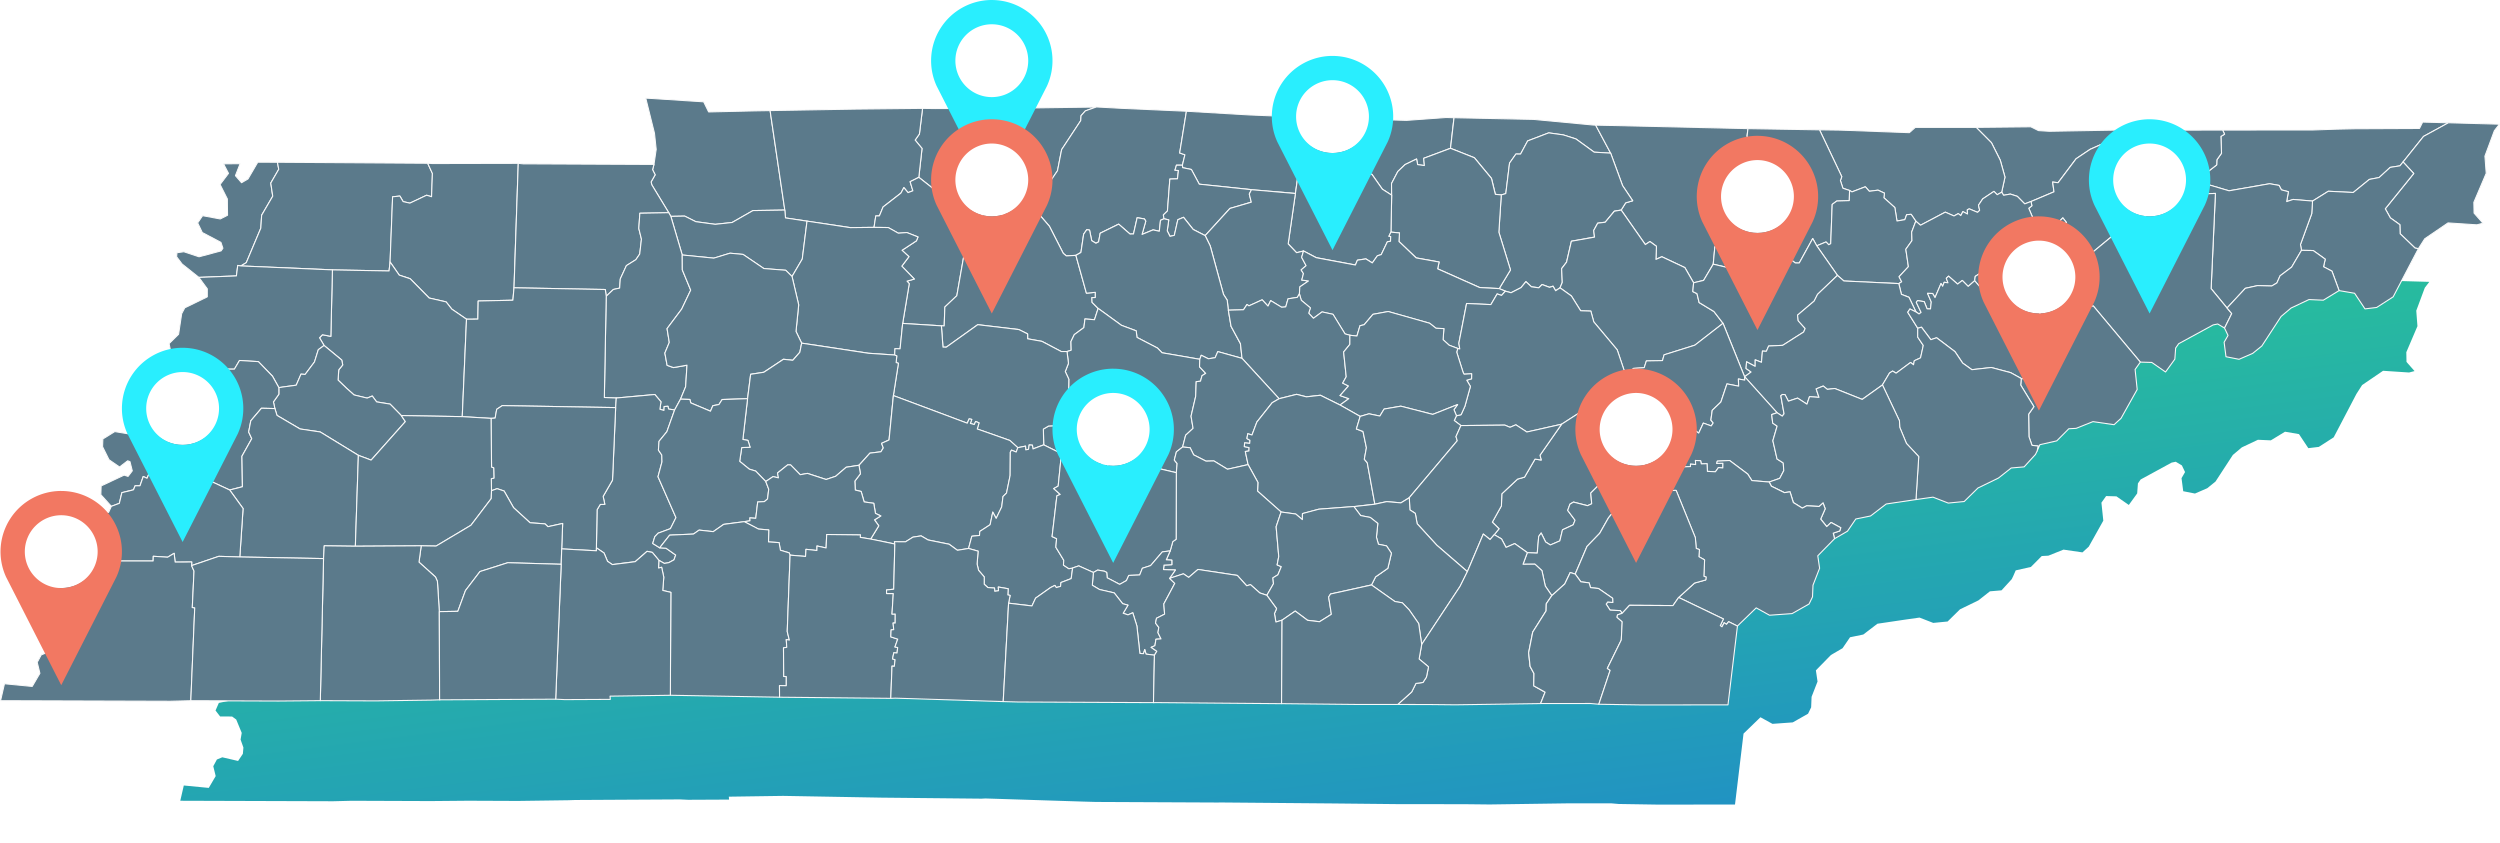 <svg xmlns="http://www.w3.org/2000/svg" xmlns:xlink="http://www.w3.org/1999/xlink" width="581.327" height="196.09" viewBox="0 0 581.327 196.09"><defs><linearGradient id="a" x1="0.2" x2="0.719" y2="1" gradientUnits="objectBoundingBox"><stop offset="0" stop-color="#2bd28a"/><stop offset="1" stop-color="#2192c3"/></linearGradient><filter id="b" x="32.913" y="51.079" width="540.98" height="145.011" filterUnits="userSpaceOnUse"><feOffset dy="3" input="SourceAlpha"/><feGaussianBlur stdDeviation="3" result="c"/><feFlood flood-color="#45ed9e"/><feComposite operator="in" in2="c"/><feComposite in="SourceGraphic"/></filter></defs><g transform="translate(-851.875 -4917.296)"><g transform="translate(-711.056 53.527)"><g transform="matrix(1, 0, 0, 1, 1562.93, 4863.77)" filter="url(#b)"><path d="M733.1,354.52l-10.675-.3-5.4-.153-.666,1.339-13.591.061-3.776.082-4.847.172-18.976.019-14.444.038-8.272-.019-13.552.243-2.264-.14-1.61-.8-11.433.123-12.751.011-1.235,1.1-14.5-.534-4.3-.06-14.973-.255-.139,0-31.736-.726-.555-.028-12.535-1.179-16.562-.352-1.668-.037-8.3.6-21.038-.644-11.794-.488-13.2-.773-13.081-.58-5.756-.314-15.706.225-17.989.1-2.691-.038-14.137.154-17.772.308-3.2.055-9.671.225-1.038-2.118-12.126-.779,1.828,7.357.363,3.375-.464,3.154-27.394-.124-1.007-.1-18.013.038-.945-.065-.243,0-31.2-.209-4.117-.005-2.044,3.5-1.349.789-1.279-1.477.977-2.505-3.468.033,1.038,1.992-1.763,2.335,1.522,3.019.041,3.413-1.525.772-3.695-.683-1.034,1.51.969,2.021,3.9,2.053.415,1.233-.379.548-4.62,1.237-3.174-1.057-1.448.208-.067.856,1.14,1.5,3.519,2.8,1.759,2.393,0,1.676-4.712,2.3-.652,1.232-.645,4.306-1.989,1.951.521,2.525,2.958,2.144,1.136,1.806-.238,1.467-.925.649-3.024-1.938-1.408-.27-1.507,1.368-.2.955.517.953,3.4,2.207.037,1.091-2.122,1.538-1.442-.78-1.848.891-.575,2.352-1.64,1.2-1.984.756-3.016-.5L231.54,420.4l-.061,1.634,1.348,2.716,2.2,1.521,1.706-1.3.48.168.486,1.936-.885,1.16-.822-.269-4.811,2.264-.06,1.835,2.2,2.435-.575,1.259-.989.175-.89-.4-1.651-2.2-2.627.693-.475.716-.055,2.275,2.554,5.009-2.854,2.119-.817.276-.825-.978-.055-3.426-.446-.438-1.193.347-2.135,2.321-2.139,1.405.294,2.948,1.671.09.466-1.834,1.222-.754,1.637-.044.585.878-.7,1.869-1.118,1.16.418,1.522-.462,2.307-3.061.63-.771,1.766,1.065,1.38,2.791.016.957.7,1.278,3.106-.263,1.558.657,1.856-.127,1.455-1.111,1.663-3.675-.855-1.254.515-.839,1.561.56,2.294-1.609,2.747-5.808-.562-.818,3.551,35.548.114,4.274-.11,18.384.069,8.718-.08,11.6.048,11.7-.164,1.662-.055,24.29-.138,1.9.09,9.533-.046-.059-.676,12.625-.185,22.861.408,23.272.238.917-.046,22.614.722,3.085.087,28.365.134.577-.014,26.226.229,15.751.165,8.557,0,6.493.011,5.574.062,17.825-.258.3,0,10.12-.011,1.77.154,9.214.148,17.824-.024,1.983-16.488,3.934-3.806,2.793,1.537,4.719-.34,3.558-2.015.72-1.488.1-2.445,1.384-3.551-.383-2.6,3.5-3.575,2.7-1.572,1.74-2.551,3.084-.634,3.283-2.51,6.226-.926,3.567-.507,3.193,1.24,3.339-.328,2.872-2.824,4.3-2.093,2.663-2.1,2.7-.23,2.375-2.6.352-.727.571-1.313,3.536-.8,2.519-2.536,1.54-.084,3.519-1.409,4.409.644,1.465-1.34,3.38-6.036-.438-4.183,1.093-1.541,2.4.07,2.877,2,1.947-2.685.172-2.327.627-.906,7.212-3.929.958-.2,1.429.855.736,1.547-.82,1.423.393,3.028,2.73.541,2.853-1.236,1.918-1.553,4.036-6.185,2.089-1.762,3.743-1.768,3,.134,3.3-2.009,3.245.557,2.174,3.269,2.437-.293,3.464-2.229,5.278-10.081,1.327-2.072,4.87-3.318,6.049.4,1.271-.331-1.869-2.127-.042-2.263,2.587-6.054-.273-3.6,1.982-5.329Z" transform="translate(-168.21 -291.98)" fill-rule="evenodd" fill="url(#a)"/></g><g transform="translate(1563.056 4886.574)"><path d="M289.435,249.031l.516-3.5-.4-3.75-2.031-8.174,13.473.866,1.153,2.353,10.745-.25,3.55-.061,3.421,23.128-7.409.123-4.848,2.769-3.921.426-4.516-.61-2.587-1.3-3.224.062-.485-.846-3.93-6.466-.181-.689.948-1.665-.6-1.192Z" transform="translate(-137.491 -233.602)" fill="#5b7a8b" stroke="#f9f9f9" stroke-linecap="round" stroke-linejoin="round" stroke-width="0.25" fill-rule="evenodd"/><path d="M345.825,256.342l-1.484.835-.185,2.435-2.6.994L336.39,257.3l-1.315.346-4.034,1.531-10.35-8.16.746-6.7-1.606-1.95,1-1.427.728-5.946,2.99.042,19.988-.109,17.45-.251-2.572.915-1,1.117-.074,1.145-4.442,6.745-.956,4.9-3.016,4.452-3.279.477Z" transform="translate(-107.16 -232.597)" fill="#5b7a8b" stroke="#f9f9f9" stroke-linecap="round" stroke-linejoin="round" stroke-width="0.25" fill-rule="evenodd"/><path d="M365.122,260.654l-.818.354-.279,2.544-1.447-.315-2.568,1.058.87-3.1-.328-.506-1.679-.284-.854,3.783-.806.012-2.649-2.3-4.288,2.112-.371,2.007-.623.323-.979-.6-.5-2.454-.649-.1-.724,1.045-.631,4.245-1.171.687-2.227.123-.71-.592-3.222-6.3-5.233-6.061.824-1.921,3.279-.477,3.016-4.452.956-4.9,4.442-6.745.074-1.145,1-1.117,2.571-.915,6.4.349,14.535.644-1.57,9.7,1.216.424-.585,2.425-1.384-.009-.348,1.172.806.066-.222,1.939-1.769.054-.562,7.42-.952.921Z" transform="translate(-94.576 -232.597)" fill="#5b7a8b" stroke="#f9f9f9" stroke-linecap="round" stroke-linejoin="round" stroke-width="0.25" fill-rule="evenodd"/><path d="M311.021,261.06l-5.011-.75-.155-1.832-3.421-23.128,19.746-.342,15.707-.171-.728,5.946-1,1.427,1.605,1.95-.746,6.7L335,251.88l.639,2.114-1.124.43-.97-1.168-.685,1.28-4.148,3.219-.856,2.076-.845.018-.407,2.658-5.486.065Z" transform="translate(-123.489 -232.443)" fill="#5b7a8b" stroke="#f9f9f9" stroke-linecap="round" stroke-linejoin="round" stroke-width="0.25" fill-rule="evenodd"/><path d="M368.252,253.415l-12.135-1.275-1.84-3.423-2.023-.414-.057-.574.585-2.425-1.216-.424,1.57-9.7,14.665.858,13.1.542-1.363,10.192-1.063,7.518Z" transform="translate(-77.379 -232.116)" fill="#5b7a8b" stroke="#f9f9f9" stroke-linecap="round" stroke-linejoin="round" stroke-width="0.25" fill-rule="evenodd"/><path d="M366,246.1l1.363-10.192,23.376.715,9.218-.666,1.854.041-.82,7.115-6.222,2.328.157,1.688-1.568-.22-.251-1.31-2.673,1.3-1.684,1.609-1.466,2.8.038,2.712-2.17-1.388-2.43-3.46-8.847-2.8-1.166-1.612-1.52.475.956,1.107-2.086.224-1.8-1.14Z" transform="translate(-63.834 -231.438)" fill="#5b7a8b" stroke="#f9f9f9" stroke-linecap="round" stroke-linejoin="round" stroke-width="0.25" fill-rule="evenodd"/><path d="M421.3,244.206l-3.838-.229-4.237-3.075-2.958-.946-3.368-.467-4.9,1.872-1.647,3.058-1.077-.012-1.484,2.109-.871,7.1-1.052.3-1.377-.14-.9-3.706-3.973-4.8-5.559-2.2.82-7.115,18.4.391,13.927,1.31.617.031Z" transform="translate(-46.893 -231.394)" fill="#5b7a8b" stroke="#f9f9f9" stroke-linecap="round" stroke-linejoin="round" stroke-width="0.25" fill-rule="evenodd"/><path d="M474.65,251.957l-1.179-1.8,4.815-3.71.047-1.183,1.076-1.53-.139-3.915.848-.514-.446-.964,21.084-.022,5.386-.191,4.2-.091,15.1-.068.739-1.488,6,.17-5.795,3.17-4.759,5.945-.727.9-2.265.359-2.577,2.363-2.27.436-3.743,3.039-5.793-.289-3.679,2.284-4.513-.377-1.5.5.4-2.3-1.623-.427-.538-1.034-2.2-.393-9.44,1.643-5.126-1.516Z" transform="translate(37.035 -230.904)" fill="#5b7a8b" stroke="#f9f9f9" stroke-linecap="round" stroke-linejoin="round" stroke-width="0.25" fill-rule="evenodd"/><path d="M516.779,255.053l.047,2.514,2.076,2.363-1.412.368-6.721-.446-5.412,3.686-1.475,2.3-.779-.138-3.464-3.328-.063-2.106-2.22-1.588-1.179-2.117,6.623-8.2-2.484-2.684,4.759-5.945,5.795-3.17,11.861.331-1.18,1.509-2.2,5.921.3,4Z" transform="translate(58.346 -230.822)" fill="#5b7a8b" stroke="#f9f9f9" stroke-linecap="round" stroke-linejoin="round" stroke-width="0.25" fill-rule="evenodd"/><path d="M428.8,269.178l-2.236,3.765-2.33.562L422.2,269.97l-5.351-2.527-1.374.615.121-3.042-1.516-1.107-1.073.707-5.616-8.026,1.045-1.665,1.64-.49-2.357-3.517-2.772-7.551-3.485-6.522,35.261.807.154,0-.211,1.71.784,3.218-.934,2.243-1.923.659-1.741-.553-.94.293-1.234,4.252.451,3.729,1.635,1.73-.7,2.252.207,6.724-3.1,1.244Z" transform="translate(-30.546 -230.556)" fill="#5b7a8b" stroke="#f9f9f9" stroke-linecap="round" stroke-linejoin="round" stroke-width="0.25" fill-rule="evenodd"/><path d="M459.854,254.418l-1.46.554-1.731-1.755-1.62-.525-1.557.282-.453-.717.766-3.506-1.092-3.932-2.049-4.072-3.549-3.565,12.7-.137,1.789.887,2.515.156,15.057-.27,9.191.021-6.744,3.921-.95-.754-1.076.5-.82-1.511-5.17,2.291-3.27,2.192-4.188,5.573-1.26-.16.31,2.275Z" transform="translate(12.293 -230.368)" fill="#5b7a8b" stroke="#f9f9f9" stroke-linecap="round" stroke-linejoin="round" stroke-width="0.25" fill-rule="evenodd"/><path d="M464.747,237.118l3.549,3.565,2.049,4.072,1.092,3.932-.766,3.506-1.039.583-.758-.774-2.613,1.744-.979,1.466.27,1.2-.491.465-1.909-.808-.474.2.052,1-1.079-.564-.482.924-.586-.457-1,.549-2.02-.889L451.8,259.87l-1.095-.945-1.093-1.593-1.044.089-.417,1.158-1.825.309-.5-3.122-2.552-2.292.142-1.061-1.5-.7-2.017.263-.936-1.049-3.11,1.192-.557-.338-1.547-.511-.587-1.792.322-.9-5.176-10.894,4.777.067,16.116.593,1.372-1.218Z" transform="translate(-5.345 -230.301)" fill="#5b7a8b" stroke="#f9f9f9" stroke-linecap="round" stroke-linejoin="round" stroke-width="0.25" fill-rule="evenodd"/><path d="M415.567,268.786l.372-4.019,3.1-1.244-.207-6.724.7-2.252-1.635-1.73-.451-3.729,1.234-4.252.94-.293,1.741.553,1.923-.659.934-2.243-.784-3.218.211-1.71,16.637.284,5.176,10.894-.322.9.587,1.792,1.547.511-.064,2.364-2.928.1-1.046.78-.344,9.137-.475.24-.615-.646-2.164.9-.938-1.694-3.13,5.692-.919-.014-1.581-1.194-7.307-.37-.767,5.481-2-1.176L420.7,268.8l-2,.73Z" transform="translate(-17.31 -230.163)" fill="#5b7a8b" stroke="#f9f9f9" stroke-linecap="round" stroke-linejoin="round" stroke-width="0.25" fill-rule="evenodd"/><path d="M453.938,254.054l5.344-2.249-.31-2.275,1.26.16,4.188-5.573,3.27-2.192,5.17-2.291.82,1.511,1.076-.5.95.754,6.744-3.921,16.048-.042.446.964-.848.514.139,3.915-1.076,1.53-.047,1.183-4.815,3.71,1.179,1.8-.206,1.247-8.206,3.891-2.845-.008-2.438,1.855-4.444,1.985-8.552,7.051-1.973-3.755-2.645-2.924.37-.357-.788-.854.439-.238-.85-1.087-.949.968-.181,2.126-3.445,1.528-1.788-.269-1.163-.992.964-2.38-1.364-3.22.73-.564Z" transform="translate(18.209 -230.004)" fill="#5b7a8b" stroke="#f9f9f9" stroke-linecap="round" stroke-linejoin="round" stroke-width="0.25" fill-rule="evenodd"/><path d="M390.41,252.2l1.052-.3.871-7.1,1.485-2.109,1.077.012,1.647-3.058,4.9-1.872,3.368.467,2.958.946,4.237,3.075,3.838.229,2.772,7.551,2.357,3.517-1.64.49-1.045,1.665-1.589.264-2.126,2.564-1.739.219-.931,1.708.192,1.534-5.382.956-1.121,4.861-1.147,1.506.15,3.2-.521,1.269-1.029.674-.6-1.056-.817.266-1.731-.653-.765.763-1.712-.233-1.284-1.2L395,273.755l-2.316,1.186-1.323-.365-1.428-.6,2.616-4.332-2.7-8.772Z" transform="translate(-41.444 -229.682)" fill="#5b7a8b" stroke="#f9f9f9" stroke-linecap="round" stroke-linejoin="round" stroke-width="0.25" fill-rule="evenodd"/><path d="M402.561,250.468,402,259.14l2.7,8.772-2.616,4.332L397.538,272l-9.766-4.353.339-1.584-5.326-.954-4.015-3.827.123-1.976-1.987-.2.172-8.574-.038-2.712,1.466-2.8,1.684-1.609,2.673-1.3.251,1.31,1.568.22-.157-1.688,6.222-2.328,5.559,2.2,3.973,4.8.9,3.706Z" transform="translate(-53.594 -227.949)" fill="#5b7a8b" stroke="#f9f9f9" stroke-linecap="round" stroke-linejoin="round" stroke-width="0.25" fill-rule="evenodd"/><path d="M368.157,262.71l-1.626.394-1.952-2.055,1.684-11.716,1.063-7.518,2.258-.677,1.8,1.14,2.086-.224-.956-1.107,1.52-.475,1.166,1.612,8.847,2.8,2.431,3.46,2.17,1.388-.172,8.574-.464.971.42.056-.047,1.1-.734.122-1.43,2.988-.893.267-1.182,1.665-1.494-.937-1.967.3-.468,1.123-9.093-1.7Z" transform="translate(-65.164 -227.153)" fill="#5b7a8b" stroke="#f9f9f9" stroke-linecap="round" stroke-linejoin="round" stroke-width="0.25" fill-rule="evenodd"/><path d="M494.989,271.18l-1.662-4.521-1.956-1.026.4-1.762-2.8-2.006-2.724-.052L486,260.46l2.623-7.174.185-2.929,3.679-2.284,5.793.289,3.743-3.039,2.27-.436,2.577-2.363,2.265-.359.727-.9,2.484,2.684-6.623,8.2,1.179,2.117,2.22,1.588.063,2.106,3.464,3.328.779.138-5.865,11.2-3.849,2.477-2.707.325-2.416-3.632Z" transform="translate(48.798 -226.409)" fill="#5b7a8b" stroke="#f9f9f9" stroke-linecap="round" stroke-linejoin="round" stroke-width="0.25" fill-rule="evenodd"/><path d="M246.185,265.412l-.727-.115-.307,2.434-8.727.347-3.91-3.112-1.267-1.672.075-.951,1.609-.231,3.526,1.174,5.133-1.374.421-.609-.461-1.37-4.333-2.281-1.077-2.246,1.149-1.677,4.105.759,1.694-.858-.045-3.792-1.691-3.355,1.959-2.595-1.153-2.213,3.853-.037-1.086,2.784,1.421,1.641,1.5-.877,2.271-3.89,4.574.006.3,1.641-1.849,3.2.457,3.051-2.577,4.418-.195,3.009-3.378,8.028Z" transform="translate(-190.302 -226.381)" fill="#5b7a8b" stroke="#f9f9f9" stroke-linecap="round" stroke-linejoin="round" stroke-width="0.25" fill-rule="evenodd"/><path d="M238.952,265.409l1.264-.761,3.378-8.028.195-3.009,2.577-4.418-.457-3.051,1.849-3.2-.3-1.641,34.67.232.27,0,1.1,2.374-.193,5.415-1.149-.351-3.89,1.842-1.572-.353-.76-1.3-1.69.18-.586,15.153-.242,2.091-13.17-.251Z" transform="translate(-183.07 -226.378)" fill="#5b7a8b" stroke="#f9f9f9" stroke-linecap="round" stroke-linejoin="round" stroke-width="0.25" fill-rule="evenodd"/><path d="M286.658,241.446l-.991,28.938-.259,2.885-8.072.189-.076,4.215-2.638.016-3.421-2.345-1.325-1.682-3.933-.9-4.408-4.476-2.559-.853-2.126-3.055.586-15.153,1.69-.18.76,1.3,1.572.353,3.89-1.842,1.149.351.193-5.415-1.1-2.374,1.05.072Z" transform="translate(-166.271 -226.268)" fill="#5b7a8b" stroke="#f9f9f9" stroke-linecap="round" stroke-linejoin="round" stroke-width="0.25" fill-rule="evenodd"/><path d="M272.707,241.431l1.118.113,30.438.138-.326,1.216.6,1.192-.948,1.665.181.689,3.93,6.466-6.717.126-.244,3.539.615,2.484-.4,3.458-.9,1.319-2.2,1.376-1.423,3.1-.145,2.127-1.459.321-1.667,1.573-.208-1.561-21.232-.4Z" transform="translate(-152.319 -226.253)" fill="#5b7a8b" stroke="#f9f9f9" stroke-linecap="round" stroke-linejoin="round" stroke-width="0.25" fill-rule="evenodd"/><path d="M359.336,258.016l-2.788-1.431-2.242-2.822-1.325.564-.816,3.63-1.005.233-.647-1.279.356-2.541-1.1-.266-.162-.882.952-.921.562-7.42,1.769-.054.222-1.939-.805-.066.348-1.172,1.384.009.057.574,2.023.414,1.84,3.423,12.135,1.275-.5,1.012.468,1.886-4.97,1.459Z" transform="translate(-79.219 -226.047)" fill="#5b7a8b" stroke="#f9f9f9" stroke-linecap="round" stroke-linejoin="round" stroke-width="0.25" fill-rule="evenodd"/><path d="M321.563,277.08l1.528-9.234-.521-.583,1.7-.491-2.912-3,1.663-2.2-1.612-1.486,3.351-2.2.368-.9-2.582-1.016-2,.142-2.346-1.313-3.3-.04.407-2.658.845-.018.856-2.076,4.148-3.219.685-1.28.97,1.168,1.124-.43-.639-2.114,2.023-1.018,10.35,8.16,4.034-1.531.483,3.367-4.313,7.73-1.717,9.806-2.785,2.626-.153,4.4-.649-.017Z" transform="translate(-111.788 -224.684)" fill="#5b7a8b" stroke="#f9f9f9" stroke-linecap="round" stroke-linejoin="round" stroke-width="0.25" fill-rule="evenodd"/><path d="M480.227,272.767l-3.7-4.495,1-22.141-3.551.129.206-1.247,1.382-1.01,5.126,1.516,9.44-1.643,2.2.393.538,1.034,1.623.427-.4,2.3,1.5-.5,4.513.377-.185,2.929L497.3,258.01l.243,1.354-2.294,3.911-2.685,2.012-.739,1.661-1.2.711-3.293-.09-2.848.63Z" transform="translate(37.506 -223.959)" fill="#5b7a8b" stroke="#f9f9f9" stroke-linecap="round" stroke-linejoin="round" stroke-width="0.25" fill-rule="evenodd"/><path d="M447.061,266.753l-12.769-.605-1.5-1.306-4.815-6.871,2.164-.9.615.646.475-.24.344-9.137,1.046-.78,2.928-.1.064-2.364.557.338,3.11-1.192.936,1.049,2.017-.263,1.5.7-.142,1.061,2.552,2.292.5,3.122,1.825-.309.417-1.158,1.044-.089,1.093,1.593-.963,2.536.069,1.987-1.429,2.011.6,4.038-2.176,2.345.618,1.18Z" transform="translate(-5.658 -223.616)" fill="#5b7a8b" stroke="#f9f9f9" stroke-linecap="round" stroke-linejoin="round" stroke-width="0.25" fill-rule="evenodd"/><path d="M376.534,268.818l-.491.818-2.156.336-.532,1.881-.96.077-2.543-1.54-.623,1.269-1.36-1.457-3.076,1.407-.447-.321-.811,1.225-3.524.1-.259-2.328-.869-1.362-3.08-11.259-1.179-2.4,5.755-6.313,4.97-1.459-.468-1.886.5-1.012,10.226.88-1.684,11.716,1.953,2.055,1.626-.394-.441,1.468,1.036,1.943-1.151.983.541.858-.4,1.506,1.563.213-2.007,1.368Z" transform="translate(-74.507 -223.29)" fill="#5b7a8b" stroke="#f9f9f9" stroke-linecap="round" stroke-linejoin="round" stroke-width="0.25" fill-rule="evenodd"/><path d="M437.823,266.233l.678-.416-.618-1.18,2.176-2.345-.6-4.038,1.429-2.011-.07-1.987.963-2.536,1.094.945,5.763-3.042,2.02.889,1-.549.586.457.482-.924,1.079.564-.052-1,.474-.2,1.909.808.491-.465-.27-1.2.979-1.466,2.613-1.744.758.774,1.039-.583.453.716,1.557-.282,1.62.525,1.731,1.755,1.46-.554.2,1.006-.73.564,1.364,3.22-.964,2.38,1.163.992-.126,1.327-1.171,1.449-.768-.011-2.331-2.516-3.595,2.706-3.472,1.456.409,1.4-.936.817-.4-.406-.533,2.329-1.08.694-.142,1.02-1.5,1.315-1.369-1.381-1.089.846L449.4,264.5l-.53.5.394,1.053-.874-.13-.365.929-.382-.633-1.392,3.265-.555-.948-1.186-.035.872,1.995-.177,1.626-.8-.011-.662-1.677-1.556-.247-.292.4,1.119,2.352-.482.351-.7-.461-1.629-3.41-1.759-.678Z" transform="translate(3.579 -223.096)" fill="#5b7a8b" stroke="#f9f9f9" stroke-linecap="round" stroke-linejoin="round" stroke-width="0.25" fill-rule="evenodd"/><path d="M495.029,276.349l-1.588-.95-1.064.219-8.014,4.365-.7,1.007-.191,2.586-2.164,2.983-3.2-2.219-2.667-.078-10.927-13.046-1.241.221-1.123-1.522-1.077.613-1.226-1.148-2.047-2.612-.229-2.3,2.185-1.112,3.111-3.414,8.552-7.051,4.444-1.985,2.438-1.855,2.845.008,8.206-3.891,3.551-.129-1,22.141,3.7,4.495,1.093,1.3Z" transform="translate(22.12 -222.867)" fill="#5b7a8b" stroke="#f9f9f9" stroke-linecap="round" stroke-linejoin="round" stroke-width="0.25" fill-rule="evenodd"/><path d="M322.984,275.067l.649.017.153-4.4,2.785-2.626,1.717-9.806,4.313-7.73-.483-3.367,1.315-.346,5.165,3.307,2.6-.993.185-2.435,1.484-.835,5.233,6.061,3.222,6.3.71.592,2.227-.123,2.446,8.787,2.073-.2v1.216l-.8.013.041,1.1,1.409,1.412-.848,2.633-2.212-.183-.254,2.005-2.229,1.641-.776,1.609.053,2.013-.964.313-1.337,0-4.512-2.373-3.307-.589-.005-1.139L341,275.934l-9.562-1.139-7.323,5.235-.763-.02Z" transform="translate(-104.203 -222.105)" fill="#5b7a8b" stroke="#f9f9f9" stroke-linecap="round" stroke-linejoin="round" stroke-width="0.25" fill-rule="evenodd"/><path d="M318.71,262.484l-1.464-1.437-5.085-.4-4.84-3.287-3.022-.284-3.775,1.151-7.343-.732-2.653-8.991,3.224-.062,2.587,1.3,4.516.61,3.921-.426,4.848-2.769,7.409-.123.155,1.832,5.011.75-1.105,8.811Z" transform="translate(-134.664 -220.997)" fill="#5b7a8b" stroke="#f9f9f9" stroke-linecap="round" stroke-linejoin="round" stroke-width="0.25" fill-rule="evenodd"/><path d="M412.4,285.247l-1.925-5.715-5.447-6.5-.679-2.5-2.369-.078L399.818,267l-2.628-1.877.521-1.269-.15-3.2,1.147-1.506,1.121-4.861,5.382-.956-.192-1.534.931-1.708,1.739-.219,2.126-2.564,1.589-.264,5.616,8.026,1.073-.707,1.516,1.107-.121,3.042,1.374-.615,5.351,2.526,2.035,3.534-.186,2.045.971.47.5,2.081,3.448,2.086,2.11,2.737-6.549,5.084-7.153,2.246-.376,1.347-3.748.073-.5,1.569-2.531.175L413.447,285Z" transform="translate(-34.557 -220.997)" fill="#5b7a8b" stroke="#f9f9f9" stroke-linecap="round" stroke-linejoin="round" stroke-width="0.25" fill-rule="evenodd"/><path d="M300.268,290.7l-1.375,2.515-1.406-.211-.142-.646-.877.062-.053.908-.948-.28.256-1.738-1.422-1.688-8.969.816-2.78-.114.436-23.552,1.667-1.574,1.459-.321.145-2.127,1.423-3.1,2.2-1.376.9-1.319.4-3.458-.615-2.484.244-3.539,6.717-.126.485.846,2.653,8.991.02,3.462,1.951,4.709-2.1,4.412-3.4,4.54.522,3.2L296.625,280l.527,2.852,1.48.517,3.138-.556-.312,5Z" transform="translate(-142.15 -220.696)" fill="#5b7a8b" stroke="#f9f9f9" stroke-linecap="round" stroke-linejoin="round" stroke-width="0.25" fill-rule="evenodd"/><path d="M377.747,280.708l-5.634-1.569-.624,1.42-1.574.248-1.651-.817-.339.937-8.769-1.515-1.07-1.1-4.769-2.473-.179-1.525-3.436-1.289-5.418-3.932-1.409-1.412-.041-1.1.8-.013v-1.216l-2.073.2-2.446-8.787,1.171-.687.631-4.245.724-1.045.649.1.5,2.454.979.6.623-.323.371-2.007,4.288-2.112,2.649,2.3.806-.012.854-3.783,1.679.284.328.506-.87,3.1,2.568-1.058,1.446.315.279-2.544.818-.354,1.1.266-.356,2.541.646,1.279,1.005-.233.816-3.63,1.325-.564,2.242,2.822,2.788,1.431,1.179,2.4,3.08,11.26.869,1.362.259,2.328.627,3.746,2.183,4.028Z" transform="translate(-89.061 -220.183)" fill="#5b7a8b" stroke="#f9f9f9" stroke-linecap="round" stroke-linejoin="round" stroke-width="0.25" fill-rule="evenodd"/><path d="M467.579,261.714l-.889.666.2,3.823-.862.286-2.014-2-.561,2.1-1.057.921-4.255-2.9-5.357-.764.026.8-1.122.157-.018-.915-3.5.159-1.25-1.45.142-1.02,1.08-.694.533-2.329.4.406.936-.818-.409-1.4,3.472-1.456,3.595-2.706L459,255.09l.768.011,1.171-1.449.126-1.327,1.788.269,3.445-1.528.181-2.126.949-.968.85,1.087-.439.238.788.854-.37.357,2.646,2.924,1.973,3.755-3.111,3.414Z" transform="translate(12.12 -220.114)" fill="#5b7a8b" stroke="#f9f9f9" stroke-linecap="round" stroke-linejoin="round" stroke-width="0.25" fill-rule="evenodd"/><path d="M305.065,261.234l2.382-4.06,1.105-8.811,10.094,1.512,5.486-.065,3.3.04,2.346,1.313,2-.142,2.582,1.016-.368.9-3.351,2.2,1.611,1.486-1.663,2.2,2.912,3-1.7.491.521.583-1.528,9.234-.6,5.906-1.184-.028-.074,1.478-6.1-.409-15.528-2.349-1.319-2.721.625-6.178Z" transform="translate(-121.02 -219.747)" fill="#5b7a8b" stroke="#f9f9f9" stroke-linecap="round" stroke-linejoin="round" stroke-width="0.25" fill-rule="evenodd"/><path d="M365.927,264.045l.1-1.631,2.007-1.368-1.563-.213.4-1.506-.541-.858,1.151-.983-1.036-1.943.441-1.468,2.967,1.562,9.093,1.7.468-1.123,1.967-.3,1.494.937,1.182-1.665.893-.268,1.43-2.987.734-.122.047-1.1-.42-.056.464-.971,1.987.2-.123,1.976,4.015,3.827,5.326.954-.339,1.584,9.766,4.353,4.547.245,1.428.6-.889.986-1.017-.35-1.455,2.481-5.654-.254-1.793,9.23.207,1.338-.454-.1-2.029-.773-1.4-1.277.192-2.574-1.832-.08-1.479-1.166-9.637-2.729-3.547.651-2.052,2.424-.966.227-.711,2.4-1.637-.181-1.134-.311-2.8-4.557-2.541-.557-2.01,1.48-1.1-1.183.393-1.239-2.112-1.755Z" transform="translate(-63.899 -218.517)" fill="#5b7a8b" stroke="#f9f9f9" stroke-linecap="round" stroke-linejoin="round" stroke-width="0.25" fill-rule="evenodd"/><path d="M420.145,270.157l-2.11-2.737-3.448-2.086-.5-2.081-.971-.47.186-2.045,2.33-.562,2.236-3.765,3.142.741,2-.73,2.281,2.448,2,1.176.767-5.481,7.307.369,1.581,1.194.919.014L441,250.45l.938,1.694,4.815,6.871-4.628,4.416-.781,1.553-3.865,3.28.154,1.3,1.619,1.8-.353.816-4.883,3.106-3.259.16-.528,1.224-.915-.05-.223,2.608-1.458-.574-.009,1.518-2-1.059-.125,1.55,1.177.824-1.513,1.094Z" transform="translate(-19.611 -217.788)" fill="#5b7a8b" stroke="#f9f9f9" stroke-linecap="round" stroke-linejoin="round" stroke-width="0.25" fill-rule="evenodd"/><path d="M476.943,269.942l1.677-3.377-1.093-1.3,4.248-4.568,2.848-.63,3.293.09,1.2-.712.739-1.661,2.685-2.012,2.294-3.911,2.724.052,2.8,2.006-.4,1.762,1.956,1.026,1.662,4.521-3.665,2.232-3.333-.148-4.159,1.964-2.321,1.957-4.484,6.872-2.131,1.725-3.17,1.374-3.033-.6-.436-3.365.911-1.581Z" transform="translate(40.206 -216.46)" fill="#5b7a8b" stroke="#f9f9f9" stroke-linecap="round" stroke-linejoin="round" stroke-width="0.25" fill-rule="evenodd"/><path d="M293.454,286.144l1.191-2.9.312-5-3.138.556-1.48-.517-.527-2.852,1.033-2.487-.522-3.2,3.4-4.54,2.1-4.412-1.951-4.709-.02-3.462,7.343.732,3.775-1.151,3.022.284,4.84,3.287,5.085.4,1.464,1.437,1.548,6.607-.625,6.178,1.319,2.722-.426,2.116-1.642,1.863-2.171-.233-4.563,3.02-3.061.472-.718,5.67-5.911.2-.745,1.16-1.415.278-.556,1.278-4.577-1.933-.215-.8Z" transform="translate(-135.336 -216.136)" fill="#5b7a8b" stroke="#f9f9f9" stroke-linecap="round" stroke-linejoin="round" stroke-width="0.25" fill-rule="evenodd"/><path d="M267.409,288.98l-2.612-2.666-3.122-.509-1.021-1.369-1.184.487-3.045-.733-1.747-1.56-1.975-1.9.162-2.387.92-1.133-.225-1.138-4.11-3.39-1.064-1.786.69-.719,1.946.386.362-15.46,13.17.251.242-2.091,2.126,3.055,2.559.853,4.408,4.476,3.933.9,1.325,1.682,3.421,2.345-.993,22.66Z" transform="translate(-174.215 -215.152)" fill="#5b7a8b" stroke="#f9f9f9" stroke-linecap="round" stroke-linejoin="round" stroke-width="0.25" fill-rule="evenodd"/><path d="M235.469,279.046l-1.262-2.007-3.287-2.382-.579-2.805,2.211-2.168.717-4.784.724-1.368,5.235-2.552,0-1.862-1.955-2.658,8.727-.347.307-2.434.727.115,21.287.916-.362,15.46-1.946-.386-.69.719,1.064,1.786-1.34.982-.887,2.842-2.183,2.913-.953-.078-1.112,2.574-4.042.56-1.483-2.655-3.276-3.377-4.388-.268-1.183,2.009h-2.823l-.763-.568-1.716.949-3.738-.11Z" transform="translate(-191.151 -214.76)" fill="#5b7a8b" stroke="#f9f9f9" stroke-linecap="round" stroke-linejoin="round" stroke-width="0.25" fill-rule="evenodd"/><path d="M451.377,280.35l-4.708,3.363-6.378-2.536-1.731.2-.947-.775-1.643.664.648,1.973-2.2-.165-.6,1.749-2.17-1.413-2.14.713-.791-1.523-.571-.032-.4.281.753,4.213-.413.546-1.214-.788-7.546-8.383,1.513-1.094-1.177-.824.125-1.55,2,1.059.009-1.518,1.458.574.223-2.608.915.05.528-1.224,3.259-.159,4.883-3.106.353-.816-1.619-1.8-.154-1.3,3.865-3.28.781-1.554,4.628-4.416,1.5,1.306,12.769.605.613,2.512,1.759.678,1.629,3.41-1.412-.695-.507.768,2.336,3.718-.012,2.052,1.3,1.942-.638,2.887-1.456.671-.173.939-.693-.536-3.364,2.493-.81-.5-.715.451Z" transform="translate(-13.781 -213.642)" fill="#5b7a8b" stroke="#f9f9f9" stroke-linecap="round" stroke-linejoin="round" stroke-width="0.25" fill-rule="evenodd"/><path d="M441.233,267.082l-2.336-3.718.507-.768,1.412.695.7.461L442,263.4l-1.119-2.352.292-.4,1.556.247.662,1.677.8.011.177-1.626-.872-1.995,1.186.035.555.948,1.392-3.265.382.633.365-.929.874.13-.394-1.053.53-.5,2.108,1.845,1.089-.846,1.369,1.381,1.5-1.315,1.25,1.45,3.5-.159.018.915,1.122-.157-.026-.8,5.357.764,4.255,2.9.637,1.945-1.054.882.253,1.957-.972,1.382.033,2.4-.874.475-.71,1.474L466.7,278l-.4.923-.984-.14-2.471-1.375-4.509-1.2-4.506.512-2.158-1.541-1.781-2.657-4.274-3.23-1.329.45-2.192-2.91Z" transform="translate(4.587 -213.554)" fill="#5b7a8b" stroke="#f9f9f9" stroke-linecap="round" stroke-linejoin="round" stroke-width="0.25" fill-rule="evenodd"/><path d="M480.261,274.856l-1.215,1.713.486,4.648-3.756,6.706-1.628,1.489-4.9-.716-3.91,1.565-1.711.094-2.8,2.818-3.929.889-.634,1.459.25-1.139-1.437-.17-.706-2.017-.074-5.237,1.222-1.741-3.069-5.019.138-1.51.984.14.4-.923.546-6.538.71-1.474.873-.475-.033-2.4.972-1.382-.253-1.957,1.054-.882-.637-1.945,1.057-.921.561-2.1,2.014,2,.862-.286-.2-3.823.889-.665.229,2.3,2.047,2.612,1.226,1.148,1.077-.613,1.123,1.522,1.241-.221Z" transform="translate(17.307 -213.461)" fill="#5b7a8b" stroke="#f9f9f9" stroke-linecap="round" stroke-linejoin="round" stroke-width="0.25" fill-rule="evenodd"/><path d="M417.351,284.275l-.72-.111-7.167,4.615-8.09,1.812-2.55-1.672-1.361.581-1.2-.51-10.219.106L384.5,287.93l.507-1.114,1.079-.255.89-1.969,1.276-4.605-.851-1.441,1.122-.329.016-1.175-1.762.111-.244-.5-1.471-4.658.266-.823.454.1-.207-1.338,1.793-9.23,5.654.255,1.455-2.481,1.017.35.889-.986,1.323.365,2.316-1.186,1.138-1.392,1.284,1.2,1.712.233.765-.763,1.731.653.817-.266.6,1.056,1.029-.674,2.627,1.877,2.165,3.452,2.369.078.679,2.5,5.447,6.5,1.925,5.715-4.439,6.226-1.276,1.112Z" transform="translate(-46.466 -212.938)" fill="#5b7a8b" stroke="#f9f9f9" stroke-linecap="round" stroke-linejoin="round" stroke-width="0.25" fill-rule="evenodd"/><path d="M266.5,263.664l2.638-.015.076-4.215,8.072-.189.259-2.885,21.232.4.208,1.561-.436,23.552,2.78.114-.145,2.232-26.358-.463-1.3.858-.362,2.04-.953.067-6.7-.4Z" transform="translate(-158.147 -212.243)" fill="#5b7a8b" stroke="#f9f9f9" stroke-linecap="round" stroke-linejoin="round" stroke-width="0.25" fill-rule="evenodd"/><path d="M360.585,272.084l-.37-3.429-2.183-4.028-.628-3.746,3.523-.1.811-1.225.447.321,3.076-1.407,1.36,1.457.623-1.269,2.543,1.54.96-.077.532-1.881,2.156-.336.491-.818.439,1.5,2.112,1.755-.393,1.239,1.1,1.183,2.01-1.48,2.541.557,2.8,4.557,1.134.311-.011,2.126-1.448,1.764.605,5.754-.824,1.484,1.346.661-1.96,2.233,2.03.726-2.043,1.472-4.561-2.266-3.257.365-2.266-.58-4.082,1.019Z" transform="translate(-71.898 -211.559)" fill="#5b7a8b" stroke="#f9f9f9" stroke-linecap="round" stroke-linejoin="round" stroke-width="0.25" fill-rule="evenodd"/><path d="M335.3,290.56l-.082-3.673,1.24-.72,2.021-.091.174-1.963,2.358.147.123-8.975-.824-1.769.745-1.911-.336-2.741.964-.313-.053-2.013.776-1.609,2.229-1.641.254-2.005,2.212.183.848-2.633,5.418,3.932,3.436,1.289.179,1.525,4.769,2.473,1.07,1.1,8.769,1.515-.062,1.743,1.434,1.53-.858.539-.351,1.277-1,.117-.121,3.407-1.078,4.622.473,2.818-1.732,1.606-.7,2.738-1.447,1.123-.485,1.912.656.817-.187,2.111-5.056-1.191-.027-1.438-.6-.285-3.4,1.589-.326,1.8-.837.01-.075,1.093-.946-.106-.2-.913-.723.014-.325-1.674-2.415.6.057-.6-.952.045-.2-.914-1.029.081-.8-1.046.152-1.167-2.769-1.486-5.966-.3-.273,1.466Z" transform="translate(-92.724 -209.922)" fill="#5b7a8b" stroke="#f9f9f9" stroke-linecap="round" stroke-linejoin="round" stroke-width="0.25" fill-rule="evenodd"/><path d="M375.49,283.6l-4.695-2.652,2.043-1.472-2.03-.726,1.96-2.233-1.346-.661.824-1.484-.605-5.754,1.448-1.764.01-2.126,1.636.181.711-2.4.966-.227,2.052-2.424,3.547-.651,9.637,2.729,1.479,1.166,1.832.08-.192,2.574,1.4,1.277,2.029.773-.266.823,1.471,4.658.244.5,1.762-.111-.016,1.175-1.121.329.851,1.441-1.276,4.605-.89,1.969-1.079.255-.584-1.428.853-1.175-5.783,2.285-7.428-1.91-3.879.67-.984,1.626L377.535,283Z" transform="translate(-59.33 -209.574)" fill="#5b7a8b" stroke="#f9f9f9" stroke-linecap="round" stroke-linejoin="round" stroke-width="0.25" fill-rule="evenodd"/><path d="M406.581,286.66l.174-.446-.67-.3-2.341-.42.668-2.656-2.442-1.485-.522-1.769,1.246.251,1.276-1.112,4.439-6.226,1.044-.25.784-1.137,2.531-.175.5-1.569,3.748-.073.376-1.347,7.153-2.246,6.549-5.084,5.012,12.428.032.8-1.475-.27.061,1.673L432,274.718l-1.413,4.21-2.013,1.939-.313,2.258.535.673-.457.7-1.832-.666-1.079,2.329-1.542-1.1-5.116,5.942-1.551.525.048,2.008-1.137-.1-.743,1.1-2.573-.284-.124-1.293-.566-.1.526-3.531-.362-1.116-1.778-.242-.921,1.62-.868-.158.043-.831-1.671-.122.273-1.615Z" transform="translate(-30.562 -208.247)" fill="#5b7a8b" stroke="#f9f9f9" stroke-linecap="round" stroke-linejoin="round" stroke-width="0.25" fill-rule="evenodd"/><path d="M352.183,288.872l-2.5.948-.126-.874-.759-.06-.144,1.017-.651.133-.05-.871-1.8.364-1.855-1.679-7.578-2.668.419-1.427-.79-.324-.324.711-.908-.251.331-.937-.606-.13-.447,1.01-17.173-6.416,1.174-7.514-.53-.165.152-1.551-.491-.2.074-1.478,1.184.028.6-5.906,9.006.566.368,4.944.763.02,7.323-5.235,9.562,1.138,2.035,1.007.005,1.139,3.307.589,4.512,2.373,1.337,0,.336,2.741-.745,1.911.824,1.769-.123,8.975-2.358-.147-.174,1.963-2.021.091-1.24.72Z" transform="translate(-109.612 -208.234)" fill="#5b7a8b" stroke="#f9f9f9" stroke-linecap="round" stroke-linejoin="round" stroke-width="0.25" fill-rule="evenodd"/><path d="M471.837,289.868l-.391.808-2.639,2.889-3,.256-2.959,2.334-4.781,2.325-3.191,3.138-3.709.364-3.547-1.378-3.963.563.639-9.992-2.86-3.053-1.561-3.77-.062-1.482-3.957-8.355,1.659-2.786.715-.451.81.5,3.363-2.493.693.536.173-.939,1.456-.671.638-2.887-1.3-1.942.012-2.052.858-.252,2.192,2.91,1.329-.45,4.274,3.23,1.781,2.657,2.158,1.541,4.505-.512,4.509,1.2,2.471,1.375-.138,1.51,3.069,5.019-1.222,1.741.074,5.237.706,2.017,1.437.17Z" transform="translate(1.736 -207.808)" fill="#5b7a8b" stroke="#f9f9f9" stroke-linecap="round" stroke-linejoin="round" stroke-width="0.25" fill-rule="evenodd"/><path d="M326.525,291.389l-2.976.462-2.442,2.1-2.22.745-4.34-1.414-1.679.305-2.235-2.275-.684-.014-2.356,1.881.205,1.137-1.249-.289-1.694,1.138-2.348-2.425-1.474-.444-2.247-1.818.478-3.2,1.942-.078-.5-1.6-1.176-.211,1.092-9.48.718-5.67,3.061-.472,4.563-3.02,2.171.233,1.642-1.863L313.2,263l15.529,2.349,6.1.409.491.2-.152,1.551.53.165-1.174,7.514-1.011,10.31-1.732.792.394,1.068-.553.894-2.557.319Z" transform="translate(-126.913 -206.008)" fill="#5b7a8b" stroke="#f9f9f9" stroke-linecap="round" stroke-linejoin="round" stroke-width="0.25" fill-rule="evenodd"/><path d="M262.614,288.829l-8.881-5.441-4.68-.694-5.362-3.151-.493-1.591-.34-1.553,1.26-1.778,0-1.553,4.042-.56,1.112-2.574.953.078,2.183-2.913.886-2.841,1.34-.982,4.11,3.39.225,1.138-.92,1.133-.162,2.387,1.975,1.9,1.747,1.56,3.045.733,1.184-.487,1.021,1.369,3.122.509,2.612,2.666.943,1.406-7.965,8.955Z" transform="translate(-179.403 -205.75)" fill="#5b7a8b" stroke="#f9f9f9" stroke-linecap="round" stroke-linejoin="round" stroke-width="0.25" fill-rule="evenodd"/><path d="M367.142,290.293l-4.794,1.073-3.164-1.928-1.828.049-2.877-1.462-.817-1.655-1.745-.174.7-2.738,1.732-1.606-.473-2.818,1.078-4.621.121-3.407,1-.117.351-1.277.858-.539-1.434-1.529.062-1.743.339-.937,1.651.817,1.574-.248.624-1.42,5.634,1.569,8.614,9.383-1.6.925-3.562,4.488-1.142,3.024-.979-.3-.194,1.128.709.4-.065.716-1.176-.119-.07.868,1.1.229-.03.793-.842.12Z" transform="translate(-77.048 -205.058)" fill="#5b7a8b" stroke="#f9f9f9" stroke-linecap="round" stroke-linejoin="round" stroke-width="0.25" fill-rule="evenodd"/><path d="M224.6,298.993l-2.442-2.706.066-2.039,5.346-2.516.914.3.983-1.288-.54-2.152-.533-.187-1.895,1.443-2.44-1.69-1.5-3.018.067-1.815,2.77-1.714,3.352.554,2.2-.84,1.823-1.33.639-2.613,2.054-.99,1.6.866,2.358-1.709-.041-1.212-3.779-2.452-.575-1.059.226-1.062,1.675-1.52,1.564.3,3.36,2.153,1.028-.721.264-1.63,1.029-.987,3.738.11,1.716-.949.763.568h2.823l1.183-2.009,4.388.268,3.276,3.377,1.483,2.655,0,1.553-1.26,1.778.34,1.553-3.123-.08-2.478,2.912-.5,2.61.722,1.551-2.284,4.082.112,7.1-2.963.755-4.483-2.075-2.853-2.49-1.672.3-.569.757-3.156-.712-1.785.344-1.294-.752-2.962.877-.453,1.021-.875-.413-.753,2.155-1.14,0-.376.945-2.694.652-.6,2.494Z" transform="translate(-198.833 -204.06)" fill="#5b7a8b" stroke="#f9f9f9" stroke-linecap="round" stroke-linejoin="round" stroke-width="0.25" fill-rule="evenodd"/><path d="M435.078,291.516l-4.014-.336-.981-1.529-4.2-3.143-2.864.148-.142.522,1.449-.036-.022,1.1-1.023-.093-.7.984-1.859-.1-.093-1.784-1.336.042-.151-.727-1.215-.065.063.95-1.213-.1.008.568-2.365.1-.061-.987-1.019-.167-.142,1.241-1.113.169,2.146,1.172-.773.943-1.332-.712-1.213-.1.119-.827-.719-.075.024.985-1.67-.086-.021-1.06.743-1.1,1.137.1-.047-2.009,1.551-.525,5.116-5.942,1.542,1.1,1.079-2.329,1.832.666.457-.7-.535-.673.313-2.258,2.013-1.939,1.413-4.21,2.721.527-.061-1.673,1.475.27-.032-.8,7.546,8.383-1.245.423.231,1.984,1.028.7-.992,3.392.978,4.258,1.433.914.127,1.785-.94,1.8Z" transform="translate(-23.811 -202.23)" fill="#5b7a8b" stroke="#f9f9f9" stroke-linecap="round" stroke-linejoin="round" stroke-width="0.25" fill-rule="evenodd"/><path d="M456.408,294.664l-6.918,1.029-3.648,2.789-3.426.7-1.933,2.834-3,1.746-.3-1.293,1.512-.517.234-.742-2.246-1.226-1.006.962-1.418-1.744,1.052-2.4-.492-1.351-.922.816-2.88-.165-1.02.547-2.093-1.29-.77-2.5-1.3.191-3.034-1.494-.516-.974,2.445-.847.94-1.8-.127-1.785-1.433-.913-.978-4.258.992-3.392-1.028-.7-.231-1.984,1.245-.423,1.214.788.413-.546-.753-4.213.4-.281.571.032.792,1.523,2.14-.713,2.17,1.413.6-1.749,2.2.165-.648-1.973,1.643-.664.947.775,1.73-.2,6.378,2.536,4.708-3.363,3.957,8.355.062,1.482,1.561,3.77,2.86,3.053Z" transform="translate(-11.011 -201.305)" fill="#5b7a8b" stroke="#f9f9f9" stroke-linecap="round" stroke-linejoin="round" stroke-width="0.25" fill-rule="evenodd"/><path d="M389.672,294.685l-4.886.555-8.154.618-3.8,1.022-.017,1.4-1.543-1.3-3.4-.47L362.4,291.65l.077-2.037-2.28-4.129-.648-3.05.842-.12.03-.793-1.1-.229.07-.868,1.176.119.065-.716-.709-.4.194-1.128.979.3,1.142-3.024,3.562-4.488,1.6-.925,4.082-1.019,2.266.58,3.256-.365,4.561,2.266,4.695,2.652-.882,2.918,1.538.593.795,3.78-.491,2.666.689.822Z" transform="translate(-70.099 -200.249)" fill="#5b7a8b" stroke="#f9f9f9" stroke-linecap="round" stroke-linejoin="round" stroke-width="0.25" fill-rule="evenodd"/><path d="M286.076,272.207l.145-2.232,8.969-.816,1.422,1.688-.256,1.738.948.28.053-.908.877-.062.142.646,1.406.212-1.794,5.043-1.824,2.241-.146,2.04.781,1.146.051,1.588-.928,3.462,4.178,9.5-1.293,2.582-2.861,1.049-.771.818-.48,1.576,1.615,1,1.477.1,2.248,1.581-.4,1.124-1.223.659-1.025.172-1.277-.736-1.525-1.832-1.209-.244-2.764,2.408-5.313.678-1.125-.768-.807-1.933L281.6,304.82l.156-8.86.738-1.236,1.064-.024-.393-1.855,2.179-3.784Z" transform="translate(-143.04 -200.229)" fill="#5b7a8b" stroke="#f9f9f9" stroke-linecap="round" stroke-linejoin="round" stroke-width="0.25" fill-rule="evenodd"/><path d="M321.9,303.8l-5.622-1.15,1.893-3.086-.992-1.381,1.464-.909-1.239-.595-.4-2.349-2.233-.316-.7-2.432-1.36-.333-.1-2.08,1.293-1.708-.335-1.973,2.537-2.815,2.557-.319.553-.894-.394-1.068,1.732-.792,1.011-10.31,17.173,6.416.447-1.01.606.13-.331.938.908.251.324-.711.79.324-.419,1.427,7.578,2.668,1.855,1.679-.371,1.011-1.091-.447-.28.484-.04,5.4-.839,4.094-.82.808-.3,2.408-1.29,2.682-.794-1.456-.613,2.926-2.4,1.557-.064.941-1.787.179-.76,2.845-2.59.421-1.934-1.408-4.9-.992-1.607-.945-1.9.292-1.734,1.089-2.578-.024Z" transform="translate(-113.947 -200.107)" fill="#5b7a8b" stroke="#f9f9f9" stroke-linecap="round" stroke-linejoin="round" stroke-width="0.25" fill-rule="evenodd"/><path d="M314.645,288.917l.686,1.788-.272,2.26-.734.628-1.559.083-.452,3.8-1.365-.1.025.679-1.332.2-4.792.63-2.42,1.692-3.294-.358-1.305.921-5.541.249-2.321,2.942-1.615-1,.48-1.576.771-.818,2.861-1.049,1.293-2.582-4.178-9.5.928-3.462-.051-1.588-.781-1.146.146-2.04,1.824-2.241,1.794-5.043,1.375-2.515,2.171.074.215.8,4.577,1.933.556-1.278,1.415-.278.745-1.16,5.911-.2-1.092,9.48,1.176.211.5,1.6-1.942.078-.477,3.2,2.247,1.818,1.474.444Z" transform="translate(-136.702 -199.759)" fill="#5b7a8b" stroke="#f9f9f9" stroke-linecap="round" stroke-linejoin="round" stroke-width="0.25" fill-rule="evenodd"/><path d="M389.5,300.652l1.127-1.383-1.561-1.543,2.113-3.793.092-2.792,3.659-3.422,1.619-.454,2.445-4.2,1.436.219-.289-1.111,5.035-7.218,7.167-4.615.719.111.522,1.769,2.442,1.485-.668,2.656,2.341.42.67.3-.174.446-1.471,4.961-.784.453-.391-1.306-1.21-.174-.849,1.737-.441,3.5.953,2.24-2.04,2.016.217,2.5-.972.443-3.265-.84-.823.489L406.6,295l1.712,2.274-.432,1.074-2.488,1.163-.619,2.575-2.209.95-1.1-.694-1.038-2.087-.57.8-.336,3.87-2.31-.109-2.936-2.1-2.014.888-1.046-1.973Z" transform="translate(-42.179 -199.118)" fill="#5b7a8b" stroke="#f9f9f9" stroke-linecap="round" stroke-linejoin="round" stroke-width="0.25" fill-rule="evenodd"/><path d="M385.063,292.016l-1.951,1.2-3.294-.29-2.761.6-1.765-9.635-.689-.822.491-2.666-.795-3.78-1.538-.593.883-2.918,2.045-.6,2.532.521.984-1.626,3.879-.67,7.428,1.91,5.783-2.285-.853,1.175.584,1.428-.507,1.114,1.548,1.167-1.144,2.562.3.96Z" transform="translate(-57.484 -199.094)" fill="#5b7a8b" stroke="#f9f9f9" stroke-linecap="round" stroke-linejoin="round" stroke-width="0.25" fill-rule="evenodd"/><path d="M285.39,303.807l.223-5.917-3.423.752-.675-.649-3.487-.265-3.833-3.511-2.2-3.872-1.628-.544-1.3.478-.05-2.795.61-.145-.054-2.381-.493-.156-.121-11.345.953-.067.362-2.04,1.3-.858,26.358.463-.73,16.855-2.179,3.784.393,1.855-1.064.023-.738,1.236-.156,8.86-.01.678Z" transform="translate(-154.904 -198.977)" fill="#5b7a8b" stroke="#f9f9f9" stroke-linecap="round" stroke-linejoin="round" stroke-width="0.25" fill-rule="evenodd"/><path d="M237.612,289.818l2.963-.755-.112-7.1,2.284-4.082-.723-1.551.5-2.61L245,270.806l3.123.08.493,1.591,5.362,3.151,4.68.694,8.881,5.441-.7,21.132-7.238-.1-.162,2.976-19.472-.373.762-11.273Z" transform="translate(-184.327 -198.684)" fill="#5b7a8b" stroke="#f9f9f9" stroke-linecap="round" stroke-linejoin="round" stroke-width="0.25" fill-rule="evenodd"/><path d="M284.344,289.16l-.055,1.812-4.724,6.221-8.115,4.836L268,301.966l-15.313.1.7-21.132,2.961,1.11,7.965-8.955-.943-1.406,14.165.253,6.7.4.121,11.345.493.156.054,2.38-.61.145Z" transform="translate(-170.179 -197.858)" fill="#5b7a8b" stroke="#f9f9f9" stroke-linecap="round" stroke-linejoin="round" stroke-width="0.25" fill-rule="evenodd"/><path d="M398.852,298.418l-.963,1.126-1.574-1.279-3.7,8.735-7.12-6.16-4.564-4.99-.427-2.4-1.257-.809-.143-2.839,11.159-13.242-.3-.96,1.144-2.562,10.218-.106,1.2.51,1.361-.581,2.55,1.672,8.09-1.812-5.035,7.218.289,1.111-1.436-.219-2.445,4.2-1.619.454-3.659,3.422-.092,2.792-2.113,3.793,1.561,1.543Z" transform="translate(-51.528 -196.883)" fill="#5b7a8b" stroke="#f9f9f9" stroke-linecap="round" stroke-linejoin="round" stroke-width="0.25" fill-rule="evenodd"/><path d="M399.448,311.335l-1.522-2.22-.776-3.579-1.634-1.51-2.769.021,1-2.706,2.31.109.336-3.87.571-.8L398,298.863l1.1.694,2.209-.951.619-2.575,2.488-1.163.432-1.074-1.712-2.274.526-1.448.823-.489,3.265.84.972-.443-.218-2.505,2.04-2.016-.953-2.24.441-3.5.849-1.737,1.21.174.391,1.306.784-.453,1.471-4.961.79.191-.273,1.615,1.671.122-.043.831.868.158.921-1.62,1.778.242.362,1.116-.526,3.531.566.1.124,1.293-3.04,5.1-5.31,6.5-2.043,3.6-2.961,3.062-2.745,6.428-1.158-.358-1.266,2.652Z" transform="translate(-38.726 -195.638)" fill="#5b7a8b" stroke="#f9f9f9" stroke-linecap="round" stroke-linejoin="round" stroke-width="0.25" fill-rule="evenodd"/><path d="M350.444,303.827,350.1,306.3l-2.376.907-.1.9-.993.272-.326-.5-1,.5-3.48,2.458-.848,1.819-5.43-.644.354-1.8-.526-.128.078-1.428-2.3-.4.051.867-.874.126-.055-.754-1.549-.118-.85-.776.009-1.694-1.321-1.543-.34-1.44.234-3.009-2.22-.625.76-2.845,1.787-.179.064-.941,2.4-1.557.613-2.926.794,1.456,1.29-2.682.3-2.408.82-.808.839-4.094.04-5.4.28-.484,1.091.447.371-1.011,1.8-.364.05.871.651-.133.144-1.017.759.06.126.874,2.5-.948,4.124,2.051-.761,7.536-1.044.573,1.517,1.367-.769.316-1.121,9.477,1.048.484L346.536,299l1.841,3.033-.072,1.129,1.263.829Z" transform="translate(-101.144 -194.561)" fill="#5b7a8b" stroke="#f9f9f9" stroke-linecap="round" stroke-linejoin="round" stroke-width="0.25" fill-rule="evenodd"/><path d="M351.179,299.6l.606-2.167.777-.539.042-15.479.187-2.111-.656-.817.485-1.912,1.447-1.123,1.745.174.817,1.655,2.878,1.462,1.828-.049,3.164,1.928,4.794-1.073,2.28,4.129-.077,2.037,5.477,4.851L375.813,294l.608,6.925-.378,1.946.97.414-.793,1.892-1.164.71.137,1.361-1.541,2.691-1.645-.551-2.162-1.926-.88.269-2.184-2.415-9.157-1.382-2.149,1.847-1.222-.833L351.034,306l1.355-1.951-2.762-.094.112-1.052,1.822-.089,0-1.056-1.286-.081Z" transform="translate(-79.197 -194.319)" fill="#5b7a8b" stroke="#f9f9f9" stroke-linecap="round" stroke-linejoin="round" stroke-width="0.25" fill-rule="evenodd"/><path d="M345.859,304.6l-3.4-1.537-1.417.484-.876.162-1.263-.829.072-1.129-1.841-3.033.173-1.993-1.048-.484,1.121-9.477.769-.317-1.517-1.367,1.044-.573.761-7.536.273-1.466,5.966.3,2.769,1.486-.152,1.167.8,1.046,1.029-.081.2.914.952-.045-.057.6,2.415-.6.325,1.674.723-.014.2.913.946.106.075-1.094.837-.01.326-1.8,3.4-1.589.6.285.027,1.438,5.056,1.191-.042,15.479-.777.539-.606,2.167-1.828.24-2.723,3.188-1.915.615-.62,1.562-2.541.105-.531,1.188-1.582.89-2.9-1.524-.112-1.246-.521-.28-1.583-.276Z" transform="translate(-91.742 -194.278)" fill="#5b7a8b" stroke="#f9f9f9" stroke-linecap="round" stroke-linejoin="round" stroke-width="0.25" fill-rule="evenodd"/><path d="M410.865,280.247l1.332.712.773-.943-2.146-1.172,1.113-.169.142-1.241,1.019.167.061.987,2.365-.1-.008-.568,1.213.1-.063-.95,1.215.065.151.727,1.335-.042.093,1.784,1.859.1.7-.984,1.023.093.022-1.1-1.449.036.142-.522,2.864-.148,4.2,3.143.98,1.529,4.014.336.516.974,3.034,1.494,1.3-.191.77,2.5,2.093,1.29,1.02-.547,2.88.165.922-.816.492,1.351-1.052,2.4,1.418,1.744,1.006-.962,2.246,1.226-.234.742-1.512.517.3,1.293-3.892,3.972.426,2.885-1.538,3.946-.111,2.717-.8,1.653-3.954,2.239-5.243.378-3.1-1.708-4.371,4.229-2.051-1.024-.488.614-.547-.369-.507.952-.4-.285.728-1.542-10.41-5,3.7-3.347,2.617-.728.074-.675-.521-.178.167-3.8-1.325-.749.127-1.654-.745-.266-.207-2.5-4.468-11-1.371.042.142-2-.982-.127.087-.941,1.029-.022Z" transform="translate(-22.557 -192.804)" fill="#5b7a8b" stroke="#f9f9f9" stroke-linecap="round" stroke-linejoin="round" stroke-width="0.25" fill-rule="evenodd"/><path d="M299.337,290.808l1.331-.2-.025-.679,1.365.1.452-3.8,1.559-.083.733-.628.272-2.26-.686-1.789,1.694-1.138,1.249.289-.205-1.137,2.356-1.881.684.014,2.235,2.275,1.679-.305L318.37,281l2.22-.745,2.442-2.1,2.976-.462.335,1.973-1.293,1.708.1,2.08,1.36.333.7,2.432,2.233.316.4,2.349,1.239.595-1.464.909.992,1.381-1.893,3.086-2.418-.395.051-.565-7.849-.1-.143,3.126-2.113-.46-.023,1.055-2.534-.279-.111,1.656-3.593-.3-.217-.532-2.034-.606-.306-1.778-2.461-.161.055-2.789-2.386-.2Z" transform="translate(-126.396 -192.308)" fill="#5b7a8b" stroke="#f9f9f9" stroke-linecap="round" stroke-linejoin="round" stroke-width="0.25" fill-rule="evenodd"/><path d="M421.159,279.41l.227.73-1.029.022-.087.941.982.127-.142,2,1.37-.042,4.468,11,.207,2.5.745.266-.127,1.654,1.325.749-.167,3.8.521.178-.074.675-2.617.728-3.7,3.347-1.312,1.89-10.108-.068-1.724,1.871-.422-.624-2.379-.119-.914-1.4.367-.509,1.167.134-.026-.981-3.295-2.274-1.847-.2-.324-1.109-1.92-.245-1.314-1.8,2.745-6.428,2.961-3.061,2.042-3.6,5.31-6.5,3.04-5.1,2.573.284.021,1.06,1.67.086-.024-.985.719.075-.119.827Z" transform="translate(-32.851 -191.967)" fill="#5b7a8b" stroke="#f9f9f9" stroke-linecap="round" stroke-linejoin="round" stroke-width="0.25" fill-rule="evenodd"/><path d="M257.354,298.428l-4.888-.15-6.324,2.153.037-.829-3.864.007-.232-2.034-1.513.908-3.335-.218-.034,1.092-17.009,0-1.11-1.99,3.171-2.354-2.837-5.565.061-2.528.527-.8,2.919-.77,1.834,2.443.989.448,1.1-.194.639-1.4,1.857-.687.6-2.494,2.694-.652.376-.945,1.14,0,.753-2.155.875.413.453-1.021,2.962-.877,1.294.752,1.785-.344,3.156.712.569-.757,1.672-.3,2.853,2.49L255,282.852l3.113,4.3Z" transform="translate(-201.718 -191.718)" fill="#5b7a8b" stroke="#f9f9f9" stroke-linecap="round" stroke-linejoin="round" stroke-width="0.25" fill-rule="evenodd"/><path d="M265.043,309.052l-.439-7.039-.447-1.02-3.838-3.454.518-3.8,3.448.063,8.115-4.836,4.724-6.221.055-1.812,1.3-.478,1.628.544,2.2,3.872,3.833,3.511,3.487.265.675.649,3.423-.752-.223,5.917-.119,3.578-12.421-.362-6.458,2.048-3.37,4.413-1.78,4.839Z" transform="translate(-163.016 -189.629)" fill="#5b7a8b" stroke="#f9f9f9" stroke-linecap="round" stroke-linejoin="round" stroke-width="0.25" fill-rule="evenodd"/><path d="M376.557,301.84l.951-1.882,2.85-1.991.831-3.509-1.141-1.707-1.881-.38-.462-1.642.323-3.194-1.763-1.395-2.223-.431-1.585-2.1,4.886-.555,2.761-.6,3.294.29,1.951-1.2.143,2.839,1.257.809.427,2.4,4.564,4.99,7.12,6.16-1.708,3.428-8.922,13.5-.7-4.844-2.209-3.181-1.594-1.649-1.729-.3Z" transform="translate(-57.77 -188.614)" fill="#5b7a8b" stroke="#f9f9f9" stroke-linecap="round" stroke-linejoin="round" stroke-width="0.25" fill-rule="evenodd"/><path d="M365.558,309.014l-1.427.431-.341-1.969.5-1.148-2.267-3.1,1.541-2.691-.137-1.361,1.164-.71.793-1.892-.97-.414.378-1.946-.608-6.925,1.157-3.429,3.4.47,1.543,1.3.017-1.4,3.8-1.022,8.154-.618,1.585,2.1,2.223.431,1.763,1.395-.323,3.194.462,1.642,1.881.38,1.141,1.707-.831,3.509-2.85,1.991-.951,1.882-9.516,2.1-.445.7.634,4.016-2.755,1.734-2.786-.335-2.867-2.143Z" transform="translate(-67.565 -187.611)" fill="#5b7a8b" stroke="#f9f9f9" stroke-linecap="round" stroke-linejoin="round" stroke-width="0.25" fill-rule="evenodd"/><path d="M289.119,293.387l1.277.736,1.025-.172,1.223-.659.4-1.124-2.249-1.581-1.477-.1,2.321-2.942,5.541-.249,1.305-.921,3.294.358,2.42-1.692,4.792-.63,3.306,1.722,2.386.2-.055,2.789,2.461.161.306,1.778,2.034.606.217.532-.664,17.751.488,2-.715-.127.114,1.806-.758.135.055,6.648.6.012-.006,2.139-1.583-.031.021,2.7-25.4-.453.119-23.932-1.885-.444.238-3.083-.494-2.305-.722.177Z" transform="translate(-136.048 -185.913)" fill="#5b7a8b" stroke="#f9f9f9" stroke-linecap="round" stroke-linejoin="round" stroke-width="0.25" fill-rule="evenodd"/><path d="M254.549,293.623l.57,1.28-.4,8.468.568.074-.912,21.6-4.748.122-39.5-.126.909-3.946,6.453.625,1.788-3.052-.622-2.548.932-1.734,1.393-.573,4.083.95,1.235-1.848.141-1.616-.73-2.063L226,307.5l-1.42-3.451-1.064-.783-3.1-.017-1.183-1.534.856-1.963,3.4-.7L224,296.49l-.465-1.691,1.242-1.288.783-2.076-.65-.975-1.819.049-1.358.837-.517,2.038-1.856-.1-.326-3.276,2.377-1.562,2.372-2.578,1.325-.385.5.487.061,3.807.916,1.087.907-.306,1.11,1.99,17.009,0,.034-1.093,3.335.218,1.513-.908.232,2.034,3.864-.007Z" transform="translate(-210.125 -184.909)" fill="#5b7a8b" stroke="#f9f9f9" stroke-linecap="round" stroke-linejoin="round" stroke-width="0.25" fill-rule="evenodd"/><path d="M384.932,325.537l-7.214-.012,3.243-2.905.992-1.985,1.633-.23.81-1.242.482-2.384-2.186-1.823.6-3.4,8.922-13.5,1.708-3.429,3.7-8.735,1.574,1.279.963-1.126,1.7.984,1.046,1.973,2.014-.888,2.936,2.1-1,2.706,2.769-.021,1.634,1.51.776,3.579,1.522,2.22-1.3,1.9-.042,1.655L409.1,308.7l-.947,4.807.341,3.174.9,1.659-.06,2.852,2.647,1.478-1.05,2.649-19.8.287Z" transform="translate(-52.833 -184.518)" fill="#5b7a8b" stroke="#f9f9f9" stroke-linecap="round" stroke-linejoin="round" stroke-width="0.25" fill-rule="evenodd"/><path d="M330.383,288.161l-.255,10.5-1.67.186.019.829h1.551l-.3,4.771.757-.019-.013,2.106-.491-.012.151,1.545-.606.061-.077,1.614,1.612.527-.649,1.826.639.128L330.9,313.5l-.754-.056-.3,1.42.6.2-.188,1.535-.527-.05-.294,7.5-25.857-.264-.021-2.7,1.583.031.006-2.139-.6-.012-.055-6.648.758-.135-.114-1.806.715.127-.488-2,.664-17.751,3.593.3.111-1.656,2.534.279.023-1.055,2.113.46.143-3.126,7.849.1-.051.564,2.418.395Z" transform="translate(-122.432 -184.467)" fill="#5b7a8b" stroke="#f9f9f9" stroke-linecap="round" stroke-linejoin="round" stroke-width="0.25" fill-rule="evenodd"/><path d="M318.329,288.005l-.1-.53,2.578.024,1.734-1.088,1.9-.292,1.607.945,4.9.993,1.934,1.408,2.59-.421,2.22.625-.234,3.009.34,1.44,1.321,1.543-.009,1.694.85.776,1.549.118.055.754.874-.126-.051-.867,2.3.4-.078,1.428.526.128-.354,1.8-1.252,22.884-25.126-.8-1.019.051.294-7.5.527.05.188-1.535-.6-.2.3-1.42.754.056.144-1.274-.639-.128.649-1.826-1.612-.527.077-1.614.606-.061-.151-1.545.491.012.013-2.106-.757.019.3-4.771h-1.551l-.019-.829,1.67-.186Z" transform="translate(-110.378 -184.312)" fill="#5b7a8b" stroke="#f9f9f9" stroke-linecap="round" stroke-linejoin="round" stroke-width="0.25" fill-rule="evenodd"/><path d="M248.483,323.317l.749-33.035.162-2.976,7.238.1,15.313-.1-.518,3.8,3.838,3.454.447,1.02.439,7.039.071,20.505-1.847.062-13,.182Z" transform="translate(-174.125 -183.198)" fill="#5b7a8b" stroke="#f9f9f9" stroke-linecap="round" stroke-linejoin="round" stroke-width="0.25" fill-rule="evenodd"/><path d="M289.417,322.787l-10.592.052-2.11-.1L278,291.371l.119-3.578,8.067.44.01-.678,1.765,1.192.807,1.933,1.125.768,5.313-.678,2.764-2.408,1.209.244,1.525,1.832-.066,1.807.722-.177.494,2.305-.238,3.083,1.885.444-.119,23.932-14.027.205Z" transform="translate(-147.628 -182.964)" fill="#5b7a8b" stroke="#f9f9f9" stroke-linecap="round" stroke-linejoin="round" stroke-width="0.25" fill-rule="evenodd"/><path d="M359.051,294.314l1.21,1.171-2.549,4.771.184,2.377-1.886.952-.227,1.121.76,1-.193,1.234.706,1.453-1.173.073-.24,1.5-.882.384,1.329.909-.56.921-1.955-.253-.3-1.062-.3.967-.829-.065-.7-6.376-.957-3.078-1.113.491-1.123-.375,1.121-1.883-1.237-.341-1.962-2.51-3.42-.786-1.673-.994.245-2.967,1-.572,1.583.276.521.28.112,1.246,2.9,1.524,1.582-.89.531-1.188,2.541-.105.62-1.562,1.915-.615,2.723-3.188,1.828-.24-.9,2.08,1.286.081,0,1.056-1.822.089-.112,1.052,2.762.094Z" transform="translate(-87.214 -182.628)" fill="#5b7a8b" stroke="#f9f9f9" stroke-linecap="round" stroke-linejoin="round" stroke-width="0.25" fill-rule="evenodd"/><path d="M233.128,290.724l6.324-2.153,4.888.15,19.472.373-.749,33.035-9.686.089-20.427-.077.912-21.6-.568-.074.4-8.468Z" transform="translate(-188.704 -182.011)" fill="#5b7a8b" stroke="#f9f9f9" stroke-linecap="round" stroke-linejoin="round" stroke-width="0.25" fill-rule="evenodd"/><path d="M262.827,321.22l-.071-20.505,4.311-.079,1.78-4.839,3.37-4.412,6.458-2.048,12.421.362-1.281,31.368Z" transform="translate(-160.729 -181.292)" fill="#5b7a8b" stroke="#f9f9f9" stroke-linecap="round" stroke-linejoin="round" stroke-width="0.25" fill-rule="evenodd"/><path d="M330.4,321.271l1.252-22.884,5.43.644.848-1.819,3.48-2.458,1-.5.326.5.993-.272.1-.9,2.376-.907.341-2.476,1.418-.484,3.4,1.537-.245,2.967,1.673.994,3.42.786,1.962,2.51,1.237.341-1.121,1.883,1.123.375,1.113-.491.957,3.078.7,6.376.829.065.3-.967.3,1.062,1.955.253-.221,11.031-31.516-.149Z" transform="translate(-97.245 -180.935)" fill="#5b7a8b" stroke="#f9f9f9" stroke-linecap="round" stroke-linejoin="round" stroke-width="0.25" fill-rule="evenodd"/><path d="M348.91,310.082l.56-.921-1.329-.909.882-.384.24-1.5,1.173-.073-.706-1.453.193-1.234-.76-1,.227-1.121,1.886-.952-.184-2.377,2.549-4.771-1.21-1.171,3.219-1.058,1.222.833,2.148-1.847,9.157,1.382,2.184,2.415.881-.269L373.4,295.6l1.645.551,2.267,3.1-.5,1.148.341,1.969,1.427-.431-.115,19.418-29.139-.254-.642.016Z" transform="translate(-80.592 -180.532)" fill="#5b7a8b" stroke="#f9f9f9" stroke-linecap="round" stroke-linejoin="round" stroke-width="0.25" fill-rule="evenodd"/><path d="M398.821,295.884l3.012-2.719,1.266-2.652,1.158.358,1.314,1.8,1.92.245.324,1.109,1.847.2,3.3,2.274.026.981-1.167-.134-.367.509.914,1.4,2.379.119.422.624-1.077.36-.1.559,1.2,1.039-.216,4.242-3.245,6.606.658.446-2.637,7.889-1.966-.171-11.244.012-.331,0,1.05-2.649-2.647-1.478.06-2.852-.9-1.659-.341-3.174.947-4.807,3.112-4.934.042-1.655Z" transform="translate(-38.099 -180.187)" fill="#5b7a8b" stroke="#f9f9f9" stroke-linecap="round" stroke-linejoin="round" stroke-width="0.25" fill-rule="evenodd"/><path d="M363.786,319.6l.115-19.418,3.06-2.107,2.867,2.143,2.786.335,2.755-1.734-.634-4.016.445-.7,9.516-2.1,5.443,3.843,1.729.3,1.594,1.649,2.209,3.181.7,4.844-.6,3.4,2.186,1.823-.482,2.384-.81,1.242-1.633.23-.991,1.985-3.244,2.905-9.507,0Z" transform="translate(-65.908 -178.783)" fill="#5b7a8b" stroke="#f9f9f9" stroke-linecap="round" stroke-linejoin="round" stroke-width="0.25" fill-rule="evenodd"/><path d="M434.081,300.156l-2.2,18.319-19.8.027-10.237-.165,2.637-7.889-.658-.446,3.245-6.606.216-4.241-1.2-1.039.1-.559,1.077-.36,1.724-1.871,10.108.068,1.312-1.89,10.41,5-.728,1.542.4.285.507-.952.547.369.488-.614Z" transform="translate(-30.197 -177.382)" fill="#5b7a8b" stroke="#f9f9f9" stroke-linecap="round" stroke-linejoin="round" stroke-width="0.25" fill-rule="evenodd"/></g></g><g transform="translate(880.226 4998.164)"><ellipse cx="9.104" cy="9.104" rx="9.104" ry="9.104" transform="translate(5.008 4.372)" fill="#fff"/><path d="M2178.812,480.835a14.116,14.116,0,0,0-12.822,20.012L2178.812,526l12.822-25.149a14.115,14.115,0,0,0-12.822-20.012Zm0,22.581a8.468,8.468,0,1,1,8.469-8.466A8.47,8.47,0,0,1,2178.812,503.416Z" transform="translate(-2164.7 -480.836)" fill="#29eefe"/></g><g transform="translate(1068.387 4917.297)"><ellipse cx="9.104" cy="9.104" rx="9.104" ry="9.104" transform="translate(5.008 4.372)" fill="#fff"/><path d="M2178.812,480.835a14.116,14.116,0,0,0-12.822,20.012L2178.812,526l12.822-25.149a14.115,14.115,0,0,0-12.822-20.012Zm0,22.581a8.468,8.468,0,1,1,8.469-8.466A8.47,8.47,0,0,1,2178.812,503.416Z" transform="translate(-2164.7 -480.836)" fill="#29eefe"/></g><g transform="translate(1147.612 4930.297)"><ellipse cx="9.104" cy="9.104" rx="9.104" ry="9.104" transform="translate(5.008 4.372)" fill="#fff"/><path d="M2178.812,480.835a14.116,14.116,0,0,0-12.822,20.012L2178.812,526l12.822-25.149a14.115,14.115,0,0,0-12.822-20.012Zm0,22.581a8.468,8.468,0,1,1,8.469-8.466A8.47,8.47,0,0,1,2178.812,503.416Z" transform="translate(-2164.7 -480.836)" fill="#29eefe"/></g><g transform="translate(1096.612 5003.027)"><ellipse cx="9.104" cy="9.104" rx="9.104" ry="9.104" transform="translate(5.008 4.372)" fill="#fff"/><path d="M2178.812,480.835a14.116,14.116,0,0,0-12.822,20.012L2178.812,526l12.822-25.149a14.115,14.115,0,0,0-12.822-20.012Zm0,22.581a8.468,8.468,0,1,1,8.469-8.466A8.47,8.47,0,0,1,2178.812,503.416Z" transform="translate(-2164.7 -480.836)" fill="#29eefe"/></g><g transform="translate(1337.612 4945.027)"><ellipse cx="9.104" cy="9.104" rx="9.104" ry="9.104" transform="translate(5.008 4.372)" fill="#fff"/><path d="M2178.812,480.835a14.116,14.116,0,0,0-12.822,20.012L2178.812,526l12.822-25.149a14.115,14.115,0,0,0-12.822-20.012Zm0,22.581a8.468,8.468,0,1,1,8.469-8.466A8.47,8.47,0,0,1,2178.812,503.416Z" transform="translate(-2164.7 -480.836)" fill="#29eefe"/></g><g transform="translate(852 5031.459)"><ellipse cx="9.104" cy="9.104" rx="9.104" ry="9.104" transform="translate(5.008 4.372)" fill="#fff"/><path d="M2178.812,480.835a14.116,14.116,0,0,0-12.822,20.012L2178.812,526l12.822-25.149a14.115,14.115,0,0,0-12.822-20.012Zm0,22.581a8.468,8.468,0,1,1,8.469-8.466A8.47,8.47,0,0,1,2178.812,503.416Z" transform="translate(-2164.7 -480.836)" fill="#f27862"/></g><g transform="translate(1068.387 4945.027)"><ellipse cx="9.104" cy="9.104" rx="9.104" ry="9.104" transform="translate(5.008 4.372)" fill="#fff"/><path d="M2178.812,480.835a14.116,14.116,0,0,0-12.822,20.012L2178.812,526l12.822-25.149a14.115,14.115,0,0,0-12.822-20.012Zm0,22.581a8.468,8.468,0,1,1,8.469-8.466A8.47,8.47,0,0,1,2178.812,503.416Z" transform="translate(-2164.7 -480.836)" fill="#f27862"/></g><g transform="translate(1246.425 4948.877)"><ellipse cx="9.104" cy="9.104" rx="9.104" ry="9.104" transform="translate(5.008 4.372)" fill="#fff"/><path d="M2178.812,480.835a14.116,14.116,0,0,0-12.822,20.012L2178.812,526l12.822-25.149a14.115,14.115,0,0,0-12.822-20.012Zm0,22.581a8.468,8.468,0,1,1,8.469-8.466A8.47,8.47,0,0,1,2178.812,503.416Z" transform="translate(-2164.7 -480.836)" fill="#f27862"/></g><g transform="translate(1311.876 4967.607)"><ellipse cx="9.104" cy="9.104" rx="9.104" ry="9.104" transform="translate(5.008 4.372)" fill="#fff"/><path d="M2178.812,480.835a14.116,14.116,0,0,0-12.822,20.012L2178.812,526l12.822-25.149a14.115,14.115,0,0,0-12.822-20.012Zm0,22.581a8.468,8.468,0,1,1,8.469-8.466A8.47,8.47,0,0,1,2178.812,503.416Z" transform="translate(-2164.7 -480.836)" fill="#f27862"/></g><g transform="translate(1218.2 5003.027)"><ellipse cx="9.104" cy="9.104" rx="9.104" ry="9.104" transform="translate(5.008 4.372)" fill="#fff"/><path d="M2178.812,480.835a14.116,14.116,0,0,0-12.822,20.012L2178.812,526l12.822-25.149a14.115,14.115,0,0,0-12.822-20.012Zm0,22.581a8.468,8.468,0,1,1,8.469-8.466A8.47,8.47,0,0,1,2178.812,503.416Z" transform="translate(-2164.7 -480.836)" fill="#f27862"/></g></g></svg>